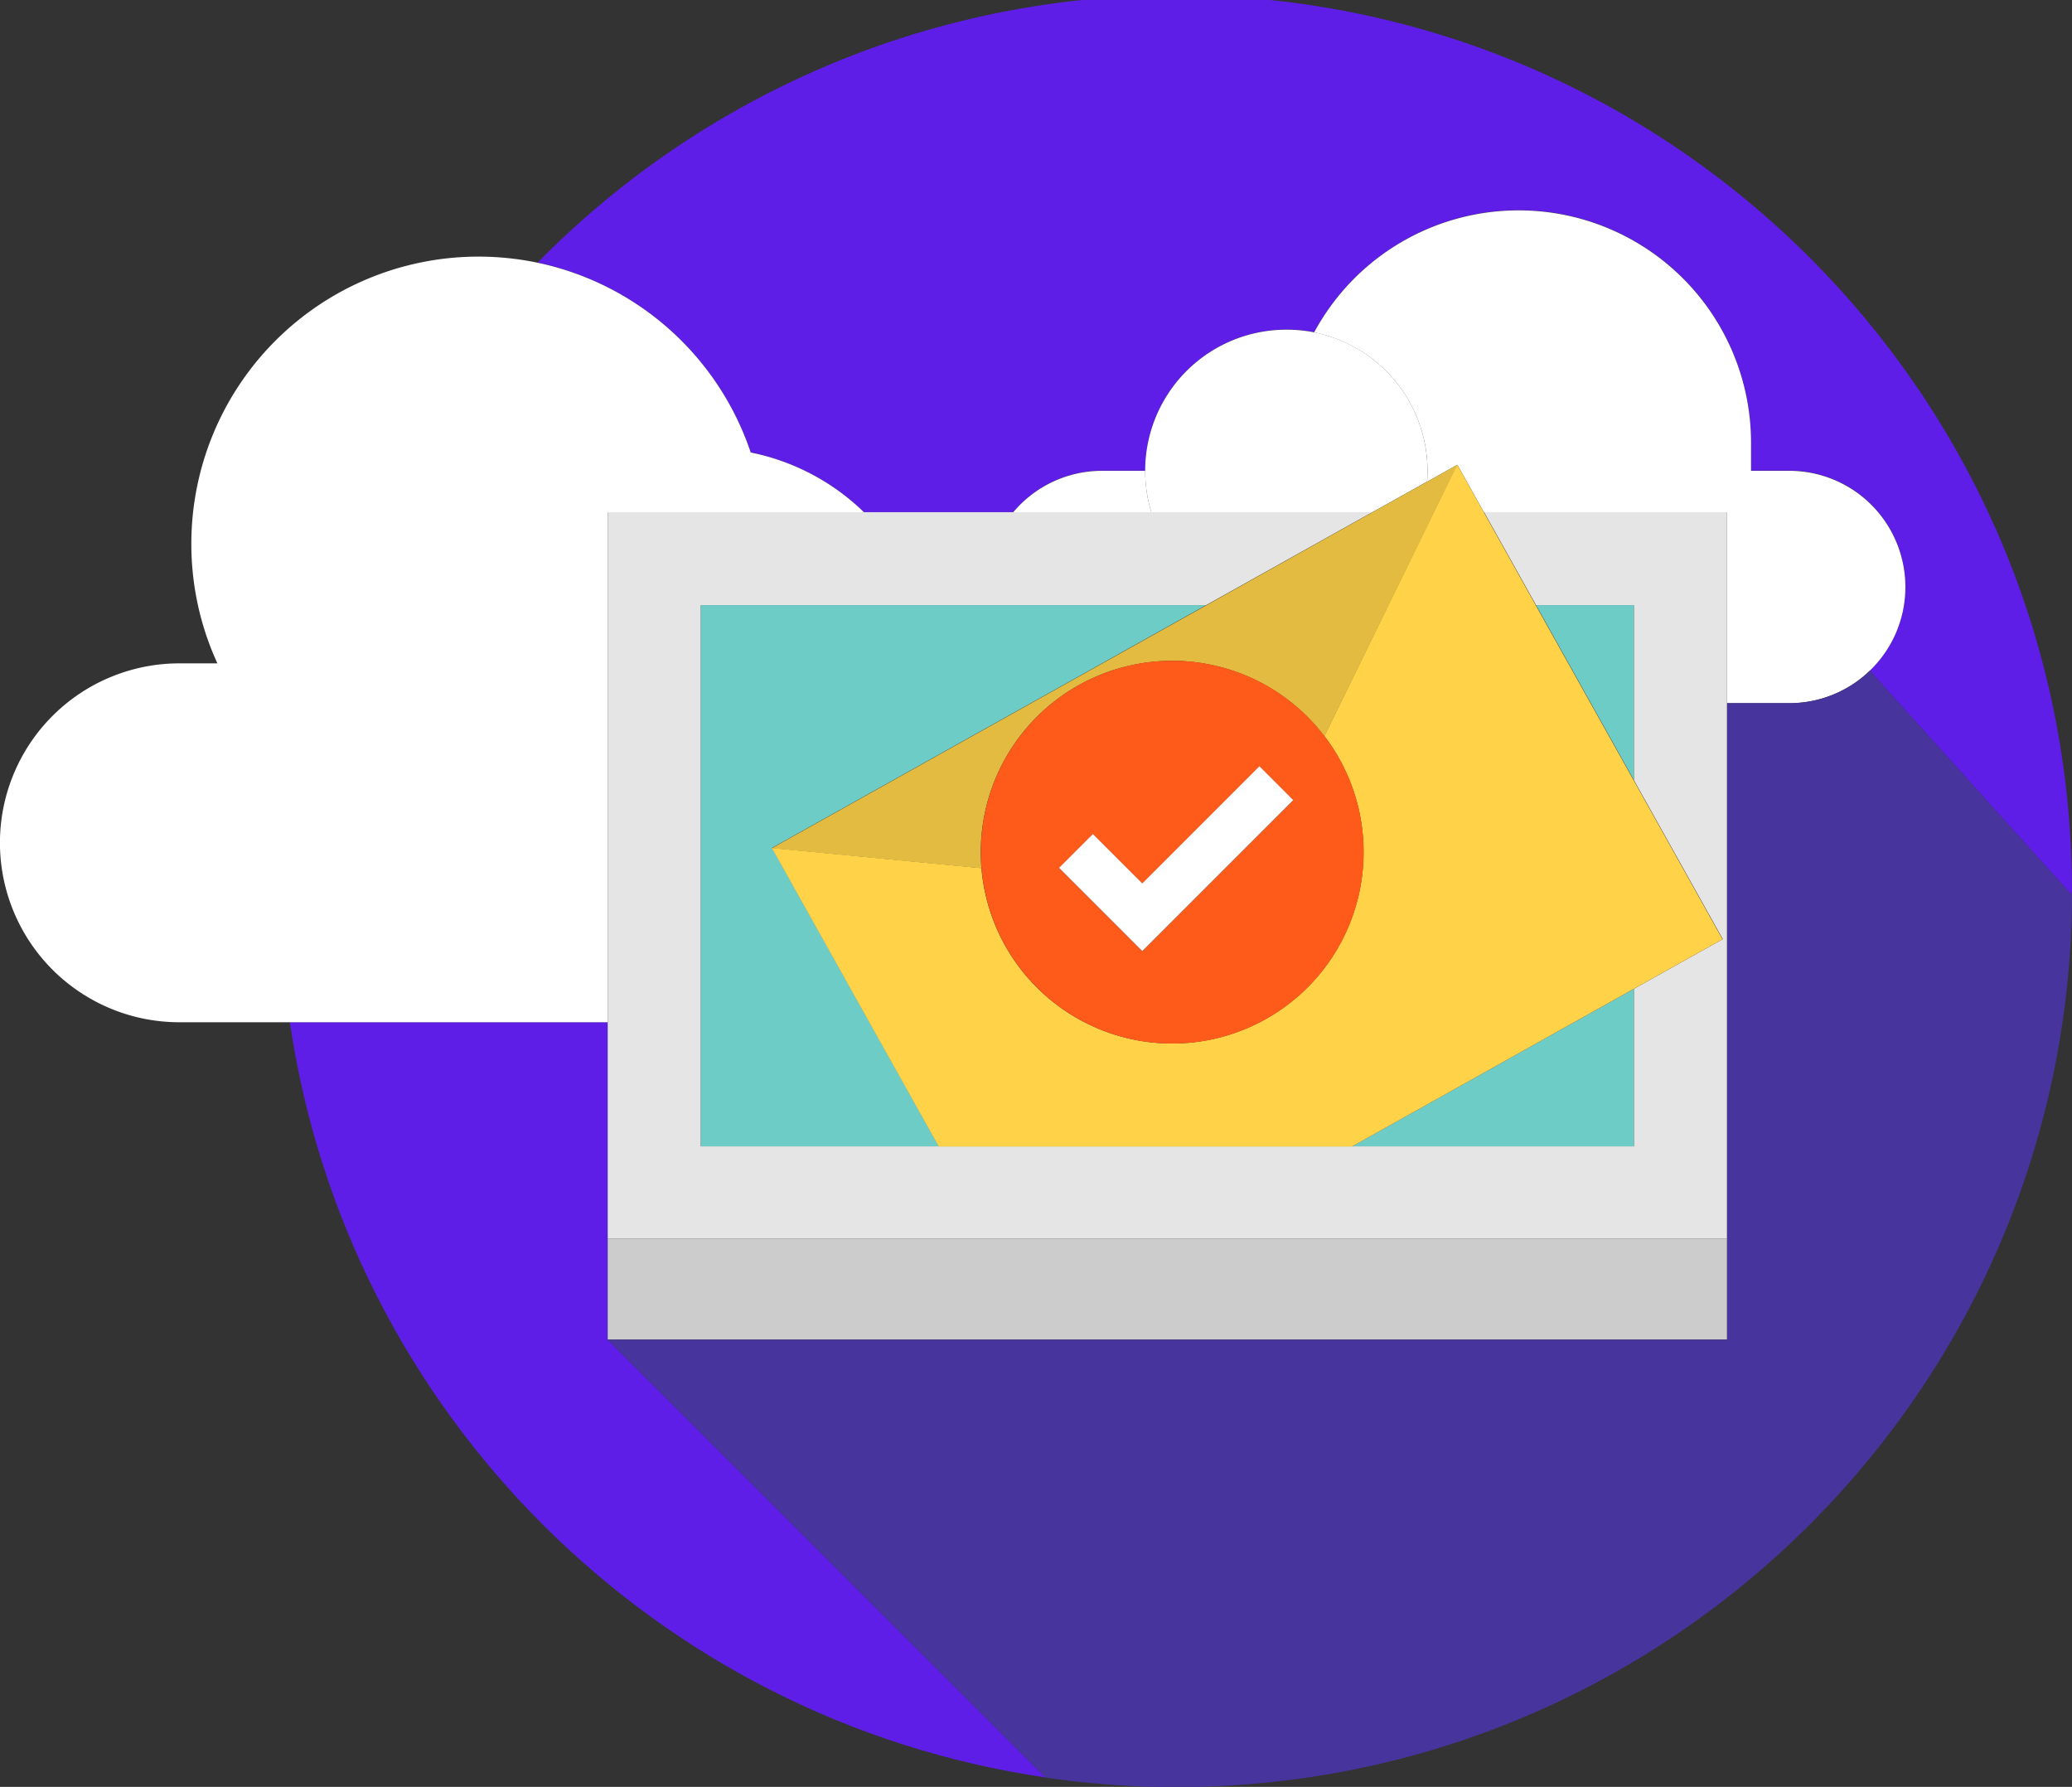 <?xml version="1.0" encoding="UTF-8"?>
<svg data-name="Layer 1" viewBox="0 0 779.45 672.16" xmlns="http://www.w3.org/2000/svg">
<rect x="0" y="0" width="779.45" height="672.16" fill="#333333" stroke="none"/>
<defs>
<style>.cls-1{fill:#5e1ee7;}.cls-2{fill:#fff;}.cls-3{fill:#6eccc7;}.cls-4{fill:#47349c;}.cls-5{fill:#e5e5e5;}.cls-6{fill:#e3bb40;}.cls-7{fill:#ffd248;}.cls-8{fill:#fe5b1b;}.cls-9{fill:#ccc;}</style>
</defs>
<path class="cls-1" transform="translate(1859.9 -4746)" d="m-1631.3 5212v-81.5h-119.57c21.52 146.71 137.56 262.68 284.31 284.1l-164.74-164.73z"/>
<path class="cls-1" transform="translate(1859.9 -4746)" d="m-1382.1 4746h-70.74a336 336 0 0 0-204.81 98.78 108.18 108.18 0 0 1 80.16 71.38 85.25 85.25 0 0 1 42.62 22.49h56.1a43.6 43.6 0 0 1 33.48-15.63h16.2a53.1 53.1 0 0 1 53.11-53.07 53.19 53.19 0 0 1 10.47 1 87.38 87.38 0 0 1 76.94-45.91 87.41 87.41 0 0 1 87.41 87.41v10.56h14.36a43.7 43.7 0 0 1 43.7 43.7 43.55 43.55 0 0 1-13.47 31.55l76.09 84.5v-1.61c0.01-174.2-132.13-317.47-301.62-335.15z"/>
<path class="cls-2" transform="translate(1859.9 -4746)" d="m-1429.1 4923.1h-16.2a43.6 43.6 0 0 0-33.48 15.63h52a53.07 53.07 0 0 1-2.32-15.63z"/>
<path class="cls-2" transform="translate(1859.9 -4746)" d="m-1322.9 4923.1c0 1.38-0.06 2.75-0.16 4.11l11.4-6.38 10 17.9h91.37v71.78h23.46a43.53 43.53 0 0 0 30.23-12.16 43.55 43.55 0 0 0 13.47-31.55 43.7 43.7 0 0 0-43.7-43.7h-14.36v-10.56a87.41 87.41 0 0 0-87.41-87.41 87.38 87.38 0 0 0-76.94 45.91 53.11 53.11 0 0 1 42.64 52.06z"/>
<path class="cls-2" transform="translate(1859.9 -4746)" d="M-1343.68,4938.7l20.61-11.52c.1-1.36.16-2.73.16-4.11a53.11,53.11,0,0,0-42.63-52.06,53.19,53.19,0,0,0-10.47-1,53.1,53.1,0,0,0-53.1,53.1,53.07,53.07,0,0,0,2.34,15.63Z"/>
<path class="cls-2" transform="translate(1859.9 -4746)" d="m-1631.3 4938.7h96.43a85.25 85.25 0 0 0-42.62-22.49 108.18 108.18 0 0 0-80.16-71.38 108.82 108.82 0 0 0-22.27-2.3 108 108 0 0 0-108 108 107.57 107.57 0 0 0 9.8 45h-14.3a67.5 67.5 0 0 0-67.5 67.5 67.5 67.5 0 0 0 67.5 67.5h161.12z"/>
<polygon class="cls-3" points="614.69 227.61 577.82 227.61 614.69 293.55"/>
<polygon class="cls-3" points="614.69 431.22 614.69 431.02 614.69 371.93 508.66 431.22"/>
<polygon class="cls-3" points="453.74 227.61 263.57 227.61 263.57 431.02 263.57 431.22 353.21 431.22 290.42 318.93"/>
<path class="cls-4" transform="translate(1859.9 -4746)" d="m-1186.8 5010.5h-23.46v239.42h-421l164.74 164.73a339.48 339.48 0 0 0 49.09 3.58c185.58 0 336.11-150 337-335.39l-76.09-84.5a43.53 43.53 0 0 1-30.28 12.16z"/>
<polygon class="cls-5" points="228.61 384.48 228.61 431.22 228.61 465.98 614.69 465.98 649.65 465.98 649.65 264.43 649.65 192.65 558.28 192.65 577.82 227.61 614.69 227.61 614.69 293.55 648.08 353.26 614.69 371.93 614.69 431.02 614.69 431.22 508.66 431.22 353.21 431.22 263.57 431.22 263.57 431.02 263.57 227.61 453.74 227.61 516.26 192.65 433.17 192.65 381.14 192.65 325.05 192.65 228.61 192.65"/>
<path class="cls-6" transform="translate(1859.9 -4746)" d="m-1490.7 5072.6c-0.08-1.07-0.16-2.15-0.2-3.23a72 72 0 0 1 69.15-74.74 71.94 71.94 0 0 1 60.06 28.32l50-102.1-11.4 6.38-20.61 11.52-62.51 35-163.33 91.3z"/>
<path class="cls-7" transform="translate(1859.9 -4746)" d="m-1361.7 5022.9a71.72 71.72 0 0 1 14.68 40.84 72 72 0 0 1-69.16 74.73 72 72 0 0 1-74.53-65.92l-78.84-7.57 62.79 112.29h155.45l106-59.29 33.39-18.67-33.39-59.71-36.88-65.94-19.54-35-10-17.9z"/>
<path class="cls-8" transform="translate(1859.9 -4746)" d="m-1421.7 4994.6a72 72 0 0 0-69.15 74.74c0 1.08 0.12 2.16 0.2 3.23a72 72 0 0 0 74.53 65.92 72 72 0 0 0 69.16-74.73 71.72 71.72 0 0 0-14.68-40.84 71.94 71.94 0 0 0-60.06-28.32zm4.22 96.5-12.73 12.73-12.73-12.73-18.56-18.57 12.72-12.72 18.57 18.56 44.06-44.06 12.73 12.73z"/>
<polygon class="cls-2" points="429.7 332.31 411.13 313.74 398.4 326.46 416.97 345.03 429.7 357.76 442.43 345.03 486.49 300.97 473.76 288.24"/>
<polygon class="cls-9" points="228.61 465.98 228.61 503.85 649.65 503.85 649.65 465.98 614.69 465.98"/>
</svg>

